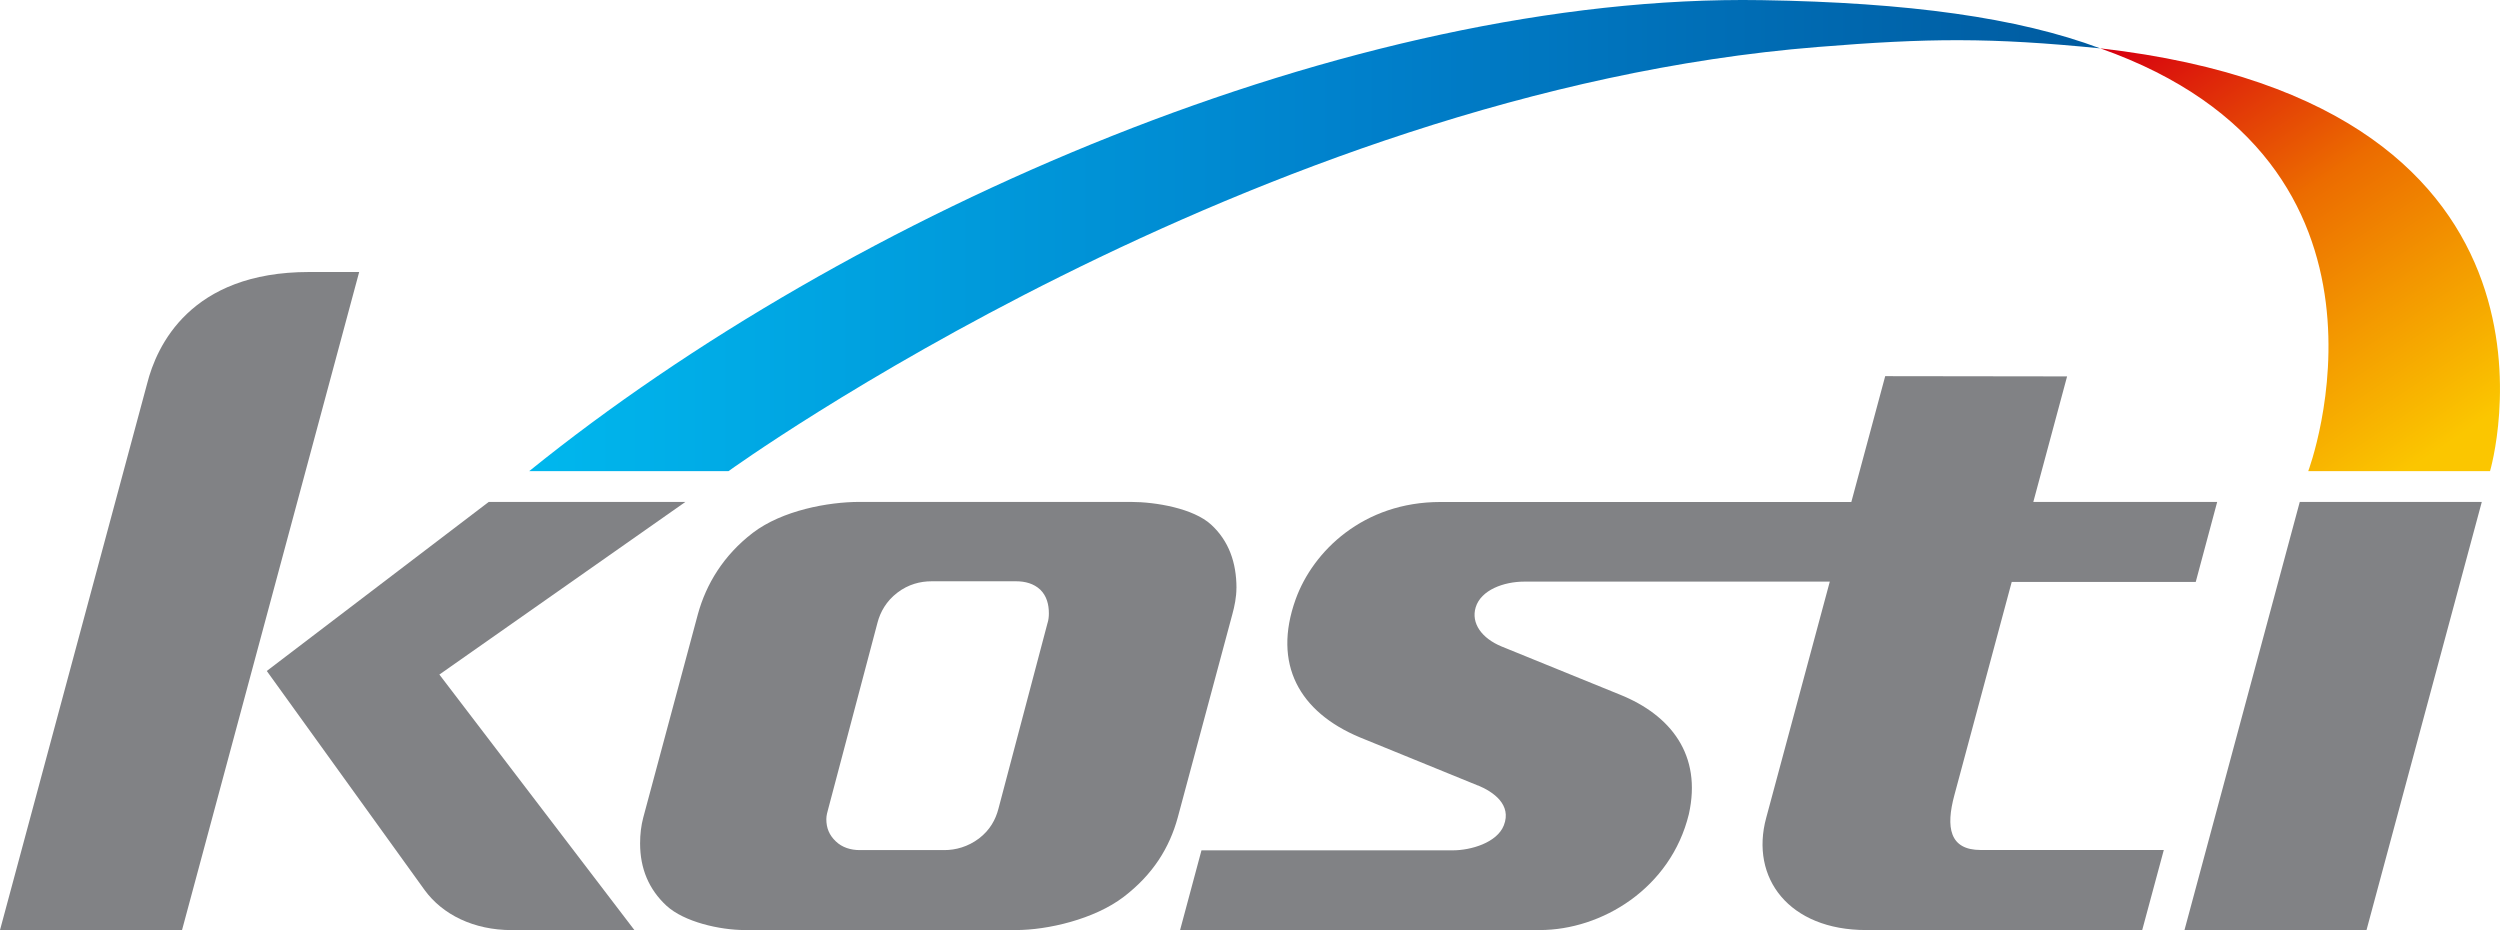 <?xml version="1.0" encoding="UTF-8"?>
<svg id="_레이어_2" data-name="레이어 2" xmlns="http://www.w3.org/2000/svg" xmlns:xlink="http://www.w3.org/1999/xlink" viewBox="0 0 516.53 192.16">
  <defs>
    <style>
      .cls-1 {
        fill: url(#linear-gradient-2);
      }

      .cls-2 {
        fill: #818285;
      }

      .cls-3 {
        fill: url(#linear-gradient);
      }
    </style>
    <linearGradient id="linear-gradient" x1="-2.55" y1="84.17" x2="593.02" y2="84.17" gradientTransform="translate(109.31 2.38) scale(.55)" gradientUnits="userSpaceOnUse">
      <stop offset="0" stop-color="#00b8ee"/>
      <stop offset=".53" stop-color="#0080cb"/>
      <stop offset="1" stop-color="#005a9f"/>
    </linearGradient>
    <linearGradient id="linear-gradient-2" x1="720.36" y1="162.73" x2="612.39" y2="2.46" gradientTransform="translate(109.31 2.38) scale(.55)" gradientUnits="userSpaceOnUse">
      <stop offset="0" stop-color="#fbc600"/>
      <stop offset=".3" stop-color="#f39700"/>
      <stop offset=".56" stop-color="#ec6c00"/>
      <stop offset="1" stop-color="#d7000f"/>
    </linearGradient>
  </defs>
  <g id="_레이어_1-2" data-name="레이어 1">
    <g>
      <g>
        <path class="cls-2" d="M255.47,121.49c0-5.24-1.58-9.74-5.23-13.09-3.65-3.35-11.4-4.7-16.63-4.7h-56.01c-6.49,0-15.97,1.75-22.06,6.39-6.08,4.66-9.65,10.62-11.35,16.81l-11.29,42.03c-.43,1.63-.65,3.4-.65,5.32,0,5.23,1.82,9.52,5.46,12.89,3.65,3.34,10.98,5.02,16.22,5.02h56c6.48,0,16.15-2.21,22.24-6.86,6.08-4.65,9.46-10.17,11.16-16.37l11.29-42.03c.44-1.61.84-3.5.84-5.42ZM216.46,128.62l-10.18,38.51c-.58,2.21-1.73,4.36-4,6.1-2.29,1.73-4.85,2.41-7.15,2.41h-17.5c-1.84,0-3.64-.53-4.96-1.82-1.34-1.28-1.94-2.74-1.94-4.58,0-.74.24-1.58.39-2.11l10.19-38.51c.58-2.2,1.82-4.43,4.1-6.17,2.27-1.74,4.76-2.35,7.06-2.35h17.49c1.83,0,3.64.47,4.98,1.74,1.32,1.3,1.77,3.05,1.77,4.89,0,.74-.09,1.37-.24,1.88Z"/>
        <path class="cls-2" d="M141.59,103.7h-40.61l-45.86,34.93,32.63,45.29c3.69,5.04,10.1,8.25,17.99,8.25h25.34l-40.3-52.8,50.82-35.66Z"/>
        <path class="cls-2" d="M63.85,56.2h10.36l-36.6,135.96H0l30.41-112.94c1.95-7.69,8.85-23.02,33.44-23.02Z"/>
        <polygon class="cls-2" points="475.16 103.7 451.34 192.16 488.95 192.16 512.77 103.7 475.16 103.7"/>
        <path class="cls-2" d="M305.38,162.28c3.16,1.32,7.01,3.98,5.33,8.25-1.41,3.59-6.81,5.16-10.55,5.16h-51.92l-4.42,16.47h74.32c12.76,0,27.06-8.59,30.8-23.95,2.73-12.22-3.72-20.46-14.24-24.69l-24.43-9.94c-4.09-1.68-6.38-4.79-5.37-8.11,1.09-3.57,5.8-5.3,10.04-5.3h63.12s-13.13,48.77-13.13,48.77c-3.41,12.49,4.74,23.22,20.63,23.22h57.05l4.46-16.54h-37.83c-6.45,0-7.25-4.66-5.43-11.37l11.84-44.02h38.02l4.43-16.52h-37.99l6.98-25.94-37.58-.05-7,26h-84.92c-15.86,0-26.31,10.13-29.9,20.13-4.79,13.37.76,23.27,13.28,28.5l24.42,9.96Z"/>
      </g>
      <g>
        <path class="cls-3" d="M109.34,97.34h41.18S258.85,19.08,375.53,9.71c22.96-1.86,35.67-1.98,58.38.28C416.92,3.63,394.28.52,363.99.03c-84.72-1.37-188.37,43.75-254.65,97.31Z"/>
        <path class="cls-1" d="M433.91,9.98c67.01,23.61,43,87.36,43,87.36h37.56s22.38-75.6-80.57-87.36Z"/>
      </g>
    </g>
  </g>
</svg>